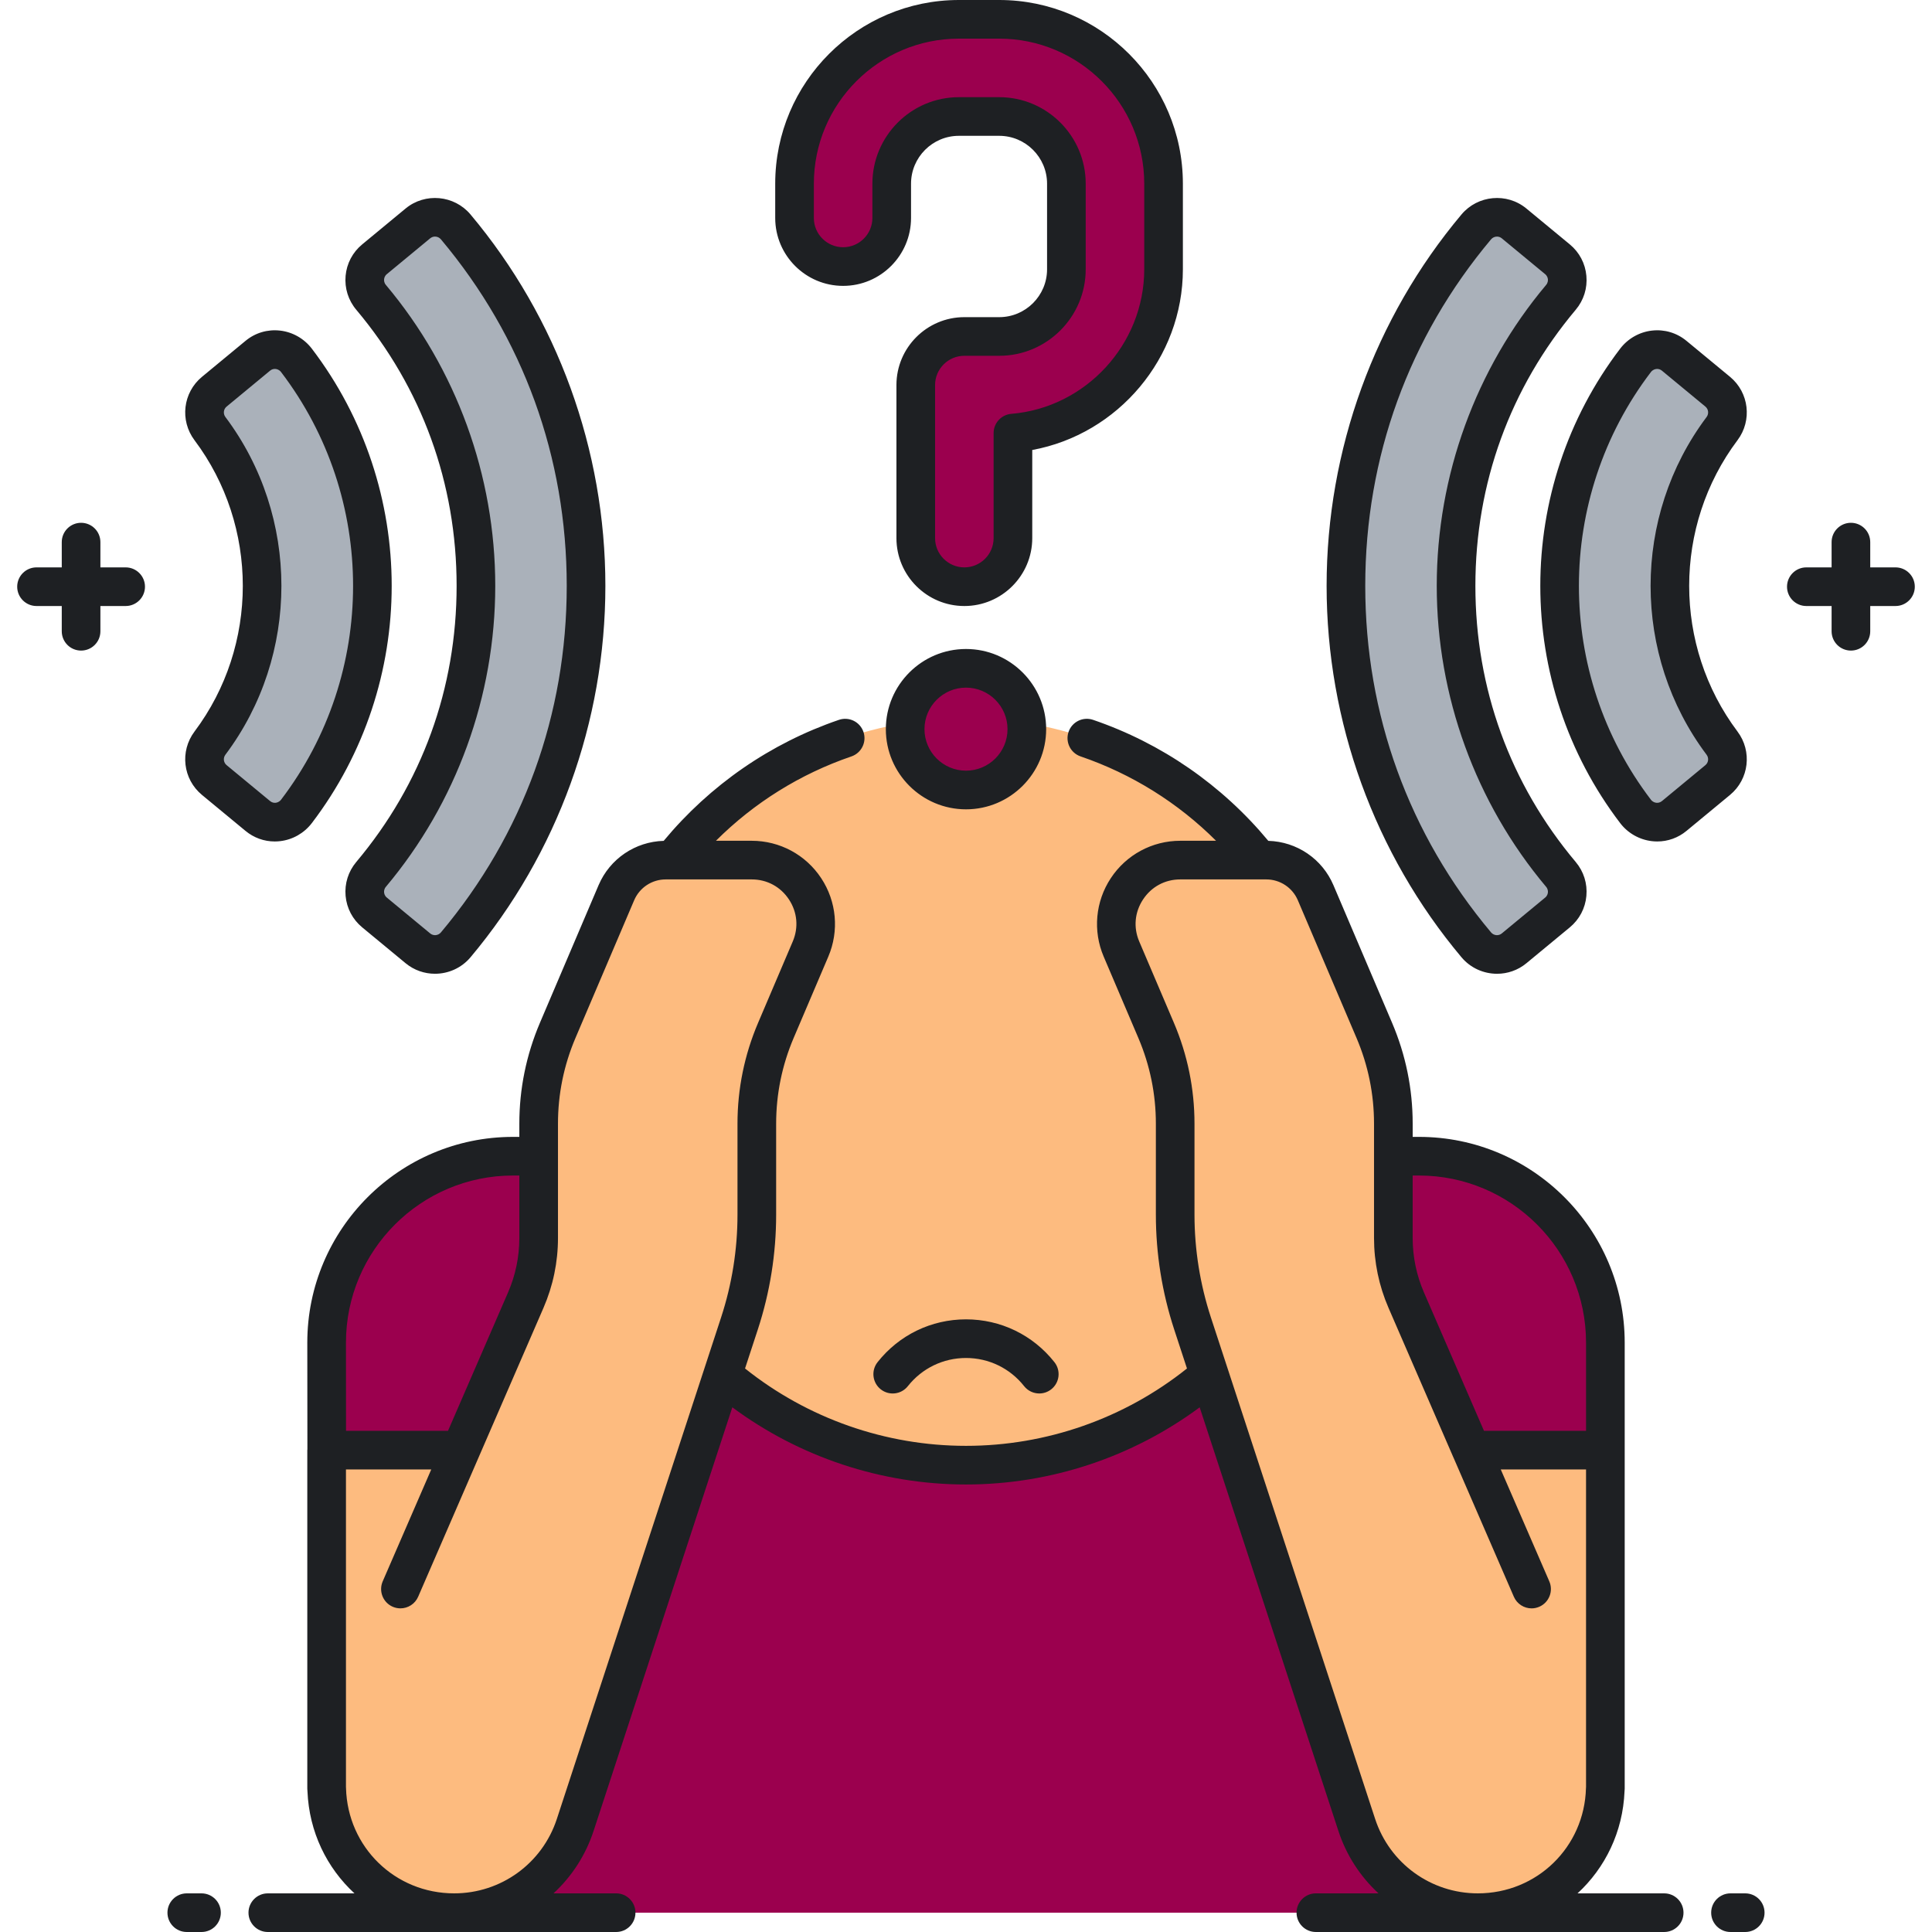 <svg width="120" height="120" viewBox="0 0 120 120" fill="none" xmlns="http://www.w3.org/2000/svg">
<path d="M91.385 90.07L87.346 80.76C86.816 79.539 86.543 78.223 86.543 76.892V69.794C86.543 67.803 86.141 65.833 85.36 64.001L81.716 55.449C81.192 54.22 79.985 53.422 78.65 53.422H78.205C74.693 48.983 69.591 45.86 63.76 44.909C63.772 45.034 63.779 45.161 63.779 45.289C63.779 47.376 62.087 49.068 60 49.068C57.912 49.068 56.22 47.376 56.22 45.289C56.22 45.161 56.227 45.034 56.24 44.909C50.408 45.86 45.306 48.983 41.794 53.422H41.35C40.014 53.422 38.807 54.22 38.283 55.449L34.639 64.001C33.859 65.833 33.456 67.803 33.456 69.794V76.892C33.456 78.223 33.183 79.539 32.654 80.759L28.615 90.07H20.288V111.104L20.293 111.095C20.4 115.183 23.725 118.8 28.209 118.8C31.63 118.8 34.663 116.601 35.728 113.35L44.881 85.401C48.942 88.893 54.224 91.004 60 91.004C65.776 91.004 71.058 88.893 75.118 85.401L84.272 113.35C85.337 116.601 88.37 118.8 91.791 118.8C96.275 118.8 99.599 115.183 99.707 111.095L99.712 111.105V90.07H91.385Z" fill="#FDBB7F"/>
<path d="M84.272 113.35L75.118 85.401C71.058 88.893 65.776 91.004 60 91.004C54.224 91.004 48.942 88.893 44.881 85.401L35.728 113.35C34.663 116.601 31.63 118.8 28.209 118.8H91.791C88.37 118.8 85.337 116.601 84.272 113.35Z" fill="#9B004E"/>
<path d="M33.457 71.814H31.863C25.471 71.814 20.288 76.997 20.288 83.39V90.07H28.616L32.655 80.76C32.787 80.454 32.903 80.143 33.003 79.828C33.103 79.512 33.187 79.191 33.254 78.867C33.389 78.219 33.457 77.558 33.457 76.892V71.814Z" fill="#9B004E"/>
<path d="M88.137 71.814H86.543V76.892C86.543 77.558 86.611 78.219 86.746 78.867C86.813 79.191 86.897 79.512 86.997 79.828C87.097 80.143 87.213 80.454 87.346 80.76L91.385 90.07H99.712V83.39C99.712 76.997 94.53 71.814 88.137 71.814Z" fill="#9B004E"/>
<path d="M16.012 22.097L13.31 24.331C12.621 24.9 12.505 25.909 13.042 26.623C17.37 32.387 17.37 40.392 13.042 46.156C12.505 46.871 12.621 47.88 13.31 48.449L16.012 50.682C16.746 51.289 17.834 51.157 18.412 50.399C24.698 42.156 24.698 30.623 18.412 22.38C17.834 21.623 16.746 21.49 16.012 22.097Z" fill="#AAB1BA"/>
<path d="M36.402 36.39C36.402 28.143 33.547 20.337 28.307 14.095C27.715 13.39 26.667 13.29 25.957 13.876L23.26 16.106C22.544 16.697 22.45 17.758 23.048 18.468C27.264 23.484 29.561 29.76 29.561 36.39C29.561 43.02 27.264 49.296 23.048 54.312C22.45 55.022 22.544 56.082 23.26 56.674L25.957 58.903C26.667 59.49 27.715 59.39 28.307 58.685C33.547 52.443 36.402 44.636 36.402 36.39Z" fill="#AAB1BA"/>
<path d="M103.989 22.097L106.69 24.331C107.379 24.9 107.495 25.909 106.958 26.623C102.63 32.387 102.63 40.392 106.958 46.156C107.495 46.871 107.379 47.88 106.69 48.449L103.989 50.682C103.254 51.289 102.166 51.157 101.588 50.399C95.302 42.156 95.302 30.623 101.588 22.38C102.166 21.623 103.255 21.49 103.989 22.097Z" fill="#AAB1BA"/>
<path d="M83.598 36.39C83.598 28.143 86.453 20.337 91.693 14.095C92.285 13.39 93.333 13.29 94.043 13.876L96.74 16.106C97.456 16.697 97.55 17.758 96.952 18.468C92.736 23.484 90.439 29.76 90.439 36.39C90.439 43.02 92.736 49.296 96.952 54.312C97.55 55.022 97.456 56.082 96.74 56.674L94.043 58.903C93.333 59.49 92.285 59.39 91.693 58.685C86.453 52.443 83.598 44.636 83.598 36.39Z" fill="#AAB1BA"/>
<path d="M59.897 36.441C58.23 36.441 56.878 35.089 56.878 33.422V23.917C56.878 22.251 58.23 20.899 59.897 20.899H62.062C64.363 20.899 66.235 19.027 66.235 16.727V11.409C66.235 9.108 64.363 7.236 62.062 7.236H59.559C57.258 7.236 55.386 9.108 55.386 11.409V13.538C55.386 15.205 54.035 16.556 52.368 16.556C50.701 16.556 49.35 15.205 49.35 13.538V11.409C49.35 5.78 53.929 1.2 59.559 1.2H62.062C67.691 1.2 72.271 5.78 72.271 11.409V16.727C72.271 22.069 68.147 26.466 62.915 26.901V33.423C62.915 35.089 61.564 36.441 59.897 36.441Z" fill="#9B004E"/>
<path d="M60 49.069C62.087 49.069 63.779 47.377 63.779 45.289C63.779 43.202 62.087 41.51 60 41.51C57.913 41.51 56.221 43.202 56.221 45.289C56.221 47.377 57.913 49.069 60 49.069Z" fill="#9B004E"/>
<path d="M9.005 36.441C9.005 37.103 8.468 37.641 7.805 37.641H6.236V39.209C6.236 39.872 5.699 40.409 5.036 40.409C4.373 40.409 3.836 39.872 3.836 39.209V37.641H2.268C1.605 37.641 1.068 37.103 1.068 36.441C1.068 35.778 1.605 35.241 2.268 35.241H3.836V33.672C3.836 33.01 4.373 32.472 5.036 32.472C5.699 32.472 6.236 33.01 6.236 33.672V35.241H7.804C8.467 35.241 9.005 35.778 9.005 36.441ZM117.732 35.241H116.164V33.672C116.164 33.01 115.627 32.472 114.964 32.472C114.301 32.472 113.764 33.01 113.764 33.672V35.241H112.195C111.532 35.241 110.995 35.778 110.995 36.441C110.995 37.103 111.532 37.641 112.195 37.641H113.764V39.209C113.764 39.872 114.301 40.409 114.964 40.409C115.627 40.409 116.164 39.872 116.164 39.209V37.641H117.732C118.395 37.641 118.932 37.103 118.932 36.441C118.932 35.778 118.395 35.241 117.732 35.241ZM54.704 86.293C55.224 86.704 55.979 86.616 56.389 86.096C57.269 84.984 58.585 84.347 60 84.347C61.415 84.347 62.731 84.984 63.61 86.096C63.847 86.395 64.198 86.551 64.552 86.551C64.813 86.551 65.075 86.466 65.296 86.292C65.816 85.881 65.904 85.126 65.492 84.606C64.155 82.916 62.153 81.947 60 81.947C57.847 81.947 55.845 82.916 54.508 84.606C54.096 85.127 54.184 85.881 54.704 86.293ZM12.516 117.6H11.601C10.938 117.6 10.401 118.137 10.401 118.8C10.401 119.463 10.938 120 11.601 120H12.516C13.179 120 13.716 119.463 13.716 118.8C13.716 118.137 13.179 117.6 12.516 117.6ZM104.565 118.8C104.565 119.463 104.028 120 103.365 120H81.731C81.068 120 80.531 119.463 80.531 118.8C80.531 118.137 81.068 117.6 81.731 117.6H85.622C84.5 116.568 83.63 115.248 83.131 113.724L74.514 87.411C70.329 90.51 65.242 92.204 60 92.204C54.758 92.204 49.671 90.51 45.486 87.411L36.868 113.724C36.369 115.248 35.499 116.568 34.378 117.6H38.269C38.932 117.6 39.469 118.137 39.469 118.8C39.469 119.463 38.932 120 38.269 120H16.634C15.972 120 15.434 119.463 15.434 118.8C15.434 118.137 15.972 117.6 16.634 117.6H22.016C20.301 116.02 19.199 113.784 19.097 111.259C19.091 111.208 19.087 111.157 19.087 111.105V90.07C19.087 90.053 19.092 90.036 19.093 90.019L19.087 83.391C19.087 76.345 24.819 70.614 31.863 70.614H32.257V69.794C32.257 67.63 32.687 65.523 33.535 63.531L37.18 54.978C37.877 53.343 39.455 52.276 41.223 52.227C44.101 48.76 47.85 46.166 52.106 44.712C52.735 44.497 53.416 44.832 53.63 45.459C53.845 46.086 53.51 46.768 52.883 46.983C49.703 48.069 46.835 49.861 44.468 52.222H46.691C48.432 52.222 50.045 53.089 51.004 54.542C51.964 55.994 52.13 57.817 51.447 59.419L49.294 64.472C48.574 66.164 48.208 67.955 48.208 69.794V75.439C48.208 77.869 47.824 80.272 47.068 82.582L46.276 84.999C50.163 88.103 55.005 89.804 60 89.804C64.995 89.804 69.838 88.103 73.725 84.999L72.933 82.582C72.176 80.272 71.793 77.868 71.793 75.439V69.794C71.793 67.955 71.427 66.164 70.706 64.472L68.553 59.419C67.87 57.817 68.036 55.994 68.996 54.542C69.956 53.089 71.568 52.222 73.309 52.222H75.532C73.166 49.861 70.297 48.069 67.118 46.982C66.49 46.768 66.156 46.086 66.37 45.459C66.585 44.831 67.266 44.497 67.894 44.711C72.15 46.166 75.899 48.76 78.777 52.227C80.546 52.276 82.124 53.343 82.821 54.978L86.465 63.531C87.314 65.522 87.744 67.63 87.744 69.794V70.614H88.138C95.182 70.614 100.913 76.345 100.913 83.389V90.07V111.104C100.913 111.157 100.91 111.209 100.903 111.259C100.801 113.784 99.7 116.02 97.984 117.6H103.366C104.028 117.6 104.565 118.137 104.565 118.8ZM21.488 83.39L21.492 88.87H27.827L31.553 80.282C32.02 79.207 32.257 78.066 32.257 76.893V73.014H31.863C26.142 73.014 21.488 77.669 21.488 83.39ZM43.741 85.028L44.786 81.835C45.464 79.766 45.807 77.615 45.807 75.439V69.794C45.807 67.63 46.238 65.522 47.086 63.531L49.239 58.478C49.61 57.607 49.524 56.655 49.002 55.865C48.48 55.075 47.638 54.622 46.691 54.622H41.795H41.35C40.494 54.622 39.724 55.131 39.388 55.919L35.743 64.472C35.022 66.164 34.657 67.955 34.657 69.794V76.892C34.657 78.396 34.353 79.858 33.755 81.237L29.716 90.547C29.716 90.547 29.716 90.547 29.716 90.547L25.973 99.175C25.777 99.628 25.335 99.898 24.871 99.898C24.712 99.898 24.55 99.866 24.394 99.799C23.786 99.535 23.507 98.828 23.771 98.22L26.786 91.27H21.488V110.984C21.49 111.011 21.492 111.037 21.492 111.064C21.589 114.729 24.539 117.6 28.209 117.6C31.118 117.6 33.682 115.742 34.587 112.977L43.741 85.028ZM87.743 73.014V76.892C87.743 78.066 87.98 79.206 88.447 80.282L92.172 88.87H98.512V83.39C98.512 77.669 93.858 73.014 88.137 73.014H87.743V73.014ZM91.791 117.6C95.461 117.6 98.411 114.729 98.507 111.064C98.508 111.037 98.51 111.011 98.512 110.984V91.27H93.215L96.23 98.221C96.494 98.828 96.215 99.535 95.607 99.799C95.451 99.866 95.289 99.899 95.13 99.899C94.666 99.899 94.225 99.628 94.028 99.176L90.291 90.56C90.289 90.556 90.286 90.552 90.284 90.548L86.245 81.238C85.647 79.858 85.343 78.397 85.343 76.893V69.794C85.343 67.955 84.978 66.164 84.257 64.472L80.612 55.919C80.277 55.131 79.506 54.622 78.65 54.622H78.205H73.309C72.362 54.622 71.52 55.075 70.998 55.865C70.476 56.655 70.389 57.607 70.76 58.478L72.914 63.531C73.762 65.522 74.192 67.63 74.192 69.794V75.439C74.192 77.614 74.536 79.766 75.213 81.835L76.259 85.028C76.259 85.028 76.259 85.028 76.259 85.028L85.412 112.977C86.318 115.742 88.882 117.6 91.791 117.6ZM108.399 117.6H107.484C106.821 117.6 106.284 118.137 106.284 118.8C106.284 119.463 106.821 120 107.484 120H108.399C109.062 120 109.599 119.463 109.599 118.8C109.599 118.137 109.062 117.6 108.399 117.6ZM17.065 52.265C16.402 52.265 15.766 52.037 15.247 51.607L12.545 49.374C11.361 48.395 11.158 46.666 12.082 45.436C16.081 40.11 16.081 32.67 12.082 27.344C11.158 26.114 11.361 24.384 12.545 23.406L15.247 21.173C15.853 20.671 16.617 20.444 17.4 20.534C18.175 20.623 18.891 21.031 19.366 21.653C25.983 30.329 25.983 42.45 19.366 51.127C18.891 51.749 18.175 52.157 17.4 52.245C17.288 52.258 17.176 52.265 17.065 52.265ZM17.126 49.861C17.202 49.852 17.347 49.816 17.457 49.671C23.422 41.851 23.422 30.928 17.457 23.108C17.347 22.963 17.202 22.927 17.126 22.918C17.109 22.916 17.09 22.915 17.07 22.915C16.985 22.915 16.878 22.937 16.776 23.022L14.074 25.255C13.88 25.415 13.848 25.699 14.001 25.902C18.638 32.077 18.638 40.702 14.001 46.876C13.848 47.079 13.88 47.364 14.074 47.523L16.776 49.756C16.903 49.862 17.037 49.871 17.126 49.861ZM22.129 19.24C21.632 18.649 21.397 17.9 21.466 17.131C21.536 16.364 21.901 15.671 22.495 15.181L25.192 12.951C26.404 11.95 28.214 12.117 29.226 13.323C34.627 19.757 37.601 27.949 37.601 36.389C37.601 44.83 34.627 53.022 29.226 59.456C28.658 60.132 27.84 60.482 27.017 60.482C26.372 60.482 25.724 60.267 25.192 59.827L22.495 57.598C21.901 57.107 21.536 56.414 21.466 55.647C21.397 54.879 21.632 54.13 22.129 53.539C26.206 48.689 28.361 42.759 28.361 36.389C28.361 30.02 26.206 24.089 22.129 19.24ZM23.966 17.695C28.348 22.907 30.761 29.546 30.761 36.389C30.761 43.233 28.348 49.871 23.966 55.084C23.855 55.215 23.85 55.358 23.857 55.431C23.863 55.503 23.893 55.64 24.024 55.748L26.721 57.978C26.92 58.142 27.219 58.114 27.387 57.913C32.499 51.823 35.201 44.381 35.201 36.389C35.201 28.398 32.499 20.956 27.387 14.866C27.292 14.753 27.156 14.694 27.02 14.694C26.914 14.694 26.808 14.729 26.721 14.801L24.024 17.03C23.893 17.138 23.863 17.276 23.857 17.348C23.85 17.422 23.855 17.564 23.966 17.695ZM107.455 49.374L104.753 51.607C104.234 52.037 103.598 52.265 102.934 52.265C102.824 52.265 102.712 52.258 102.6 52.245C101.825 52.156 101.108 51.749 100.634 51.127C94.017 42.45 94.017 30.33 100.634 21.653C101.109 21.031 101.825 20.623 102.6 20.534C103.38 20.444 104.146 20.671 104.753 21.173L107.455 23.405C108.638 24.384 108.842 26.114 107.918 27.344C103.918 32.67 103.918 40.109 107.918 45.435C108.842 46.665 108.638 48.395 107.455 49.374ZM105.999 46.877C101.362 40.702 101.362 32.077 105.999 25.903C106.151 25.7 106.119 25.415 105.926 25.255L103.224 23.022C103.121 22.938 103.014 22.915 102.929 22.915C102.909 22.915 102.891 22.916 102.873 22.919C102.797 22.927 102.652 22.964 102.542 23.108C96.578 30.928 96.578 41.851 102.542 49.672C102.652 49.816 102.797 49.852 102.873 49.861C102.963 49.871 103.097 49.862 103.224 49.758L105.926 47.524C106.119 47.364 106.151 47.08 105.999 46.877ZM90.774 59.456C85.373 53.022 82.398 44.83 82.398 36.39C82.398 27.949 85.373 19.758 90.774 13.323C91.786 12.117 93.596 11.95 94.807 12.952L97.505 15.181C98.099 15.672 98.464 16.365 98.533 17.132C98.603 17.9 98.368 18.649 97.871 19.24C93.794 24.09 91.639 30.02 91.639 36.39C91.639 42.76 93.794 48.69 97.871 53.54C98.368 54.131 98.603 54.88 98.533 55.648C98.464 56.415 98.098 57.108 97.505 57.599L94.807 59.829C94.275 60.269 93.628 60.483 92.983 60.483C92.16 60.482 91.342 60.133 90.774 59.456ZM84.798 36.39C84.798 44.381 87.5 51.824 92.612 57.913C92.78 58.114 93.079 58.143 93.278 57.978L95.975 55.749C96.106 55.641 96.136 55.504 96.143 55.431C96.15 55.358 96.144 55.216 96.034 55.084C91.652 49.872 89.239 43.233 89.239 36.39C89.239 29.547 91.652 22.908 96.034 17.696C96.144 17.564 96.15 17.422 96.143 17.349C96.136 17.277 96.106 17.139 95.975 17.031L93.278 14.802C93.191 14.73 93.085 14.695 92.98 14.695C92.843 14.695 92.707 14.753 92.612 14.866C87.5 20.956 84.798 28.398 84.798 36.39ZM48.15 13.538V11.409C48.15 5.118 53.268 0 59.559 0H62.062C68.353 0 73.471 5.118 73.471 11.409V16.727C73.471 22.241 69.443 26.971 64.115 27.95V33.423C64.115 35.748 62.223 37.641 59.897 37.641C57.571 37.641 55.679 35.749 55.679 33.423V23.917C55.679 21.592 57.571 19.699 59.897 19.699H62.062C63.701 19.699 65.035 18.366 65.035 16.727V11.409C65.035 9.77 63.701 8.436 62.062 8.436H59.559C57.919 8.436 56.586 9.77 56.586 11.409V13.538C56.586 15.864 54.694 17.756 52.368 17.756C50.042 17.756 48.15 15.864 48.15 13.538ZM50.55 13.538C50.55 14.54 51.365 15.356 52.368 15.356C53.37 15.356 54.186 14.541 54.186 13.538V11.409C54.186 8.447 56.596 6.036 59.559 6.036H62.062C65.025 6.036 67.435 8.447 67.435 11.409V16.727C67.435 19.689 65.025 22.099 62.062 22.099H59.897C58.894 22.099 58.079 22.915 58.079 23.918V33.423C58.079 34.425 58.894 35.241 59.897 35.241C60.9 35.241 61.715 34.425 61.715 33.423V26.901C61.715 26.276 62.194 25.756 62.816 25.705C67.445 25.32 71.071 21.376 71.071 16.727V11.409C71.071 6.442 67.03 2.4 62.062 2.4H59.559C54.591 2.4 50.55 6.441 50.55 11.409V13.538ZM55.021 45.289C55.021 42.544 57.254 40.31 60 40.31C62.745 40.31 64.979 42.544 64.979 45.289C64.979 48.035 62.745 50.269 60 50.269C57.254 50.269 55.021 48.035 55.021 45.289ZM57.421 45.289C57.421 46.711 58.578 47.868 60 47.868C61.422 47.868 62.579 46.711 62.579 45.289C62.579 43.867 61.422 42.71 60 42.71C58.578 42.71 57.421 43.867 57.421 45.289Z" fill="#1E2023"/>
</svg>
